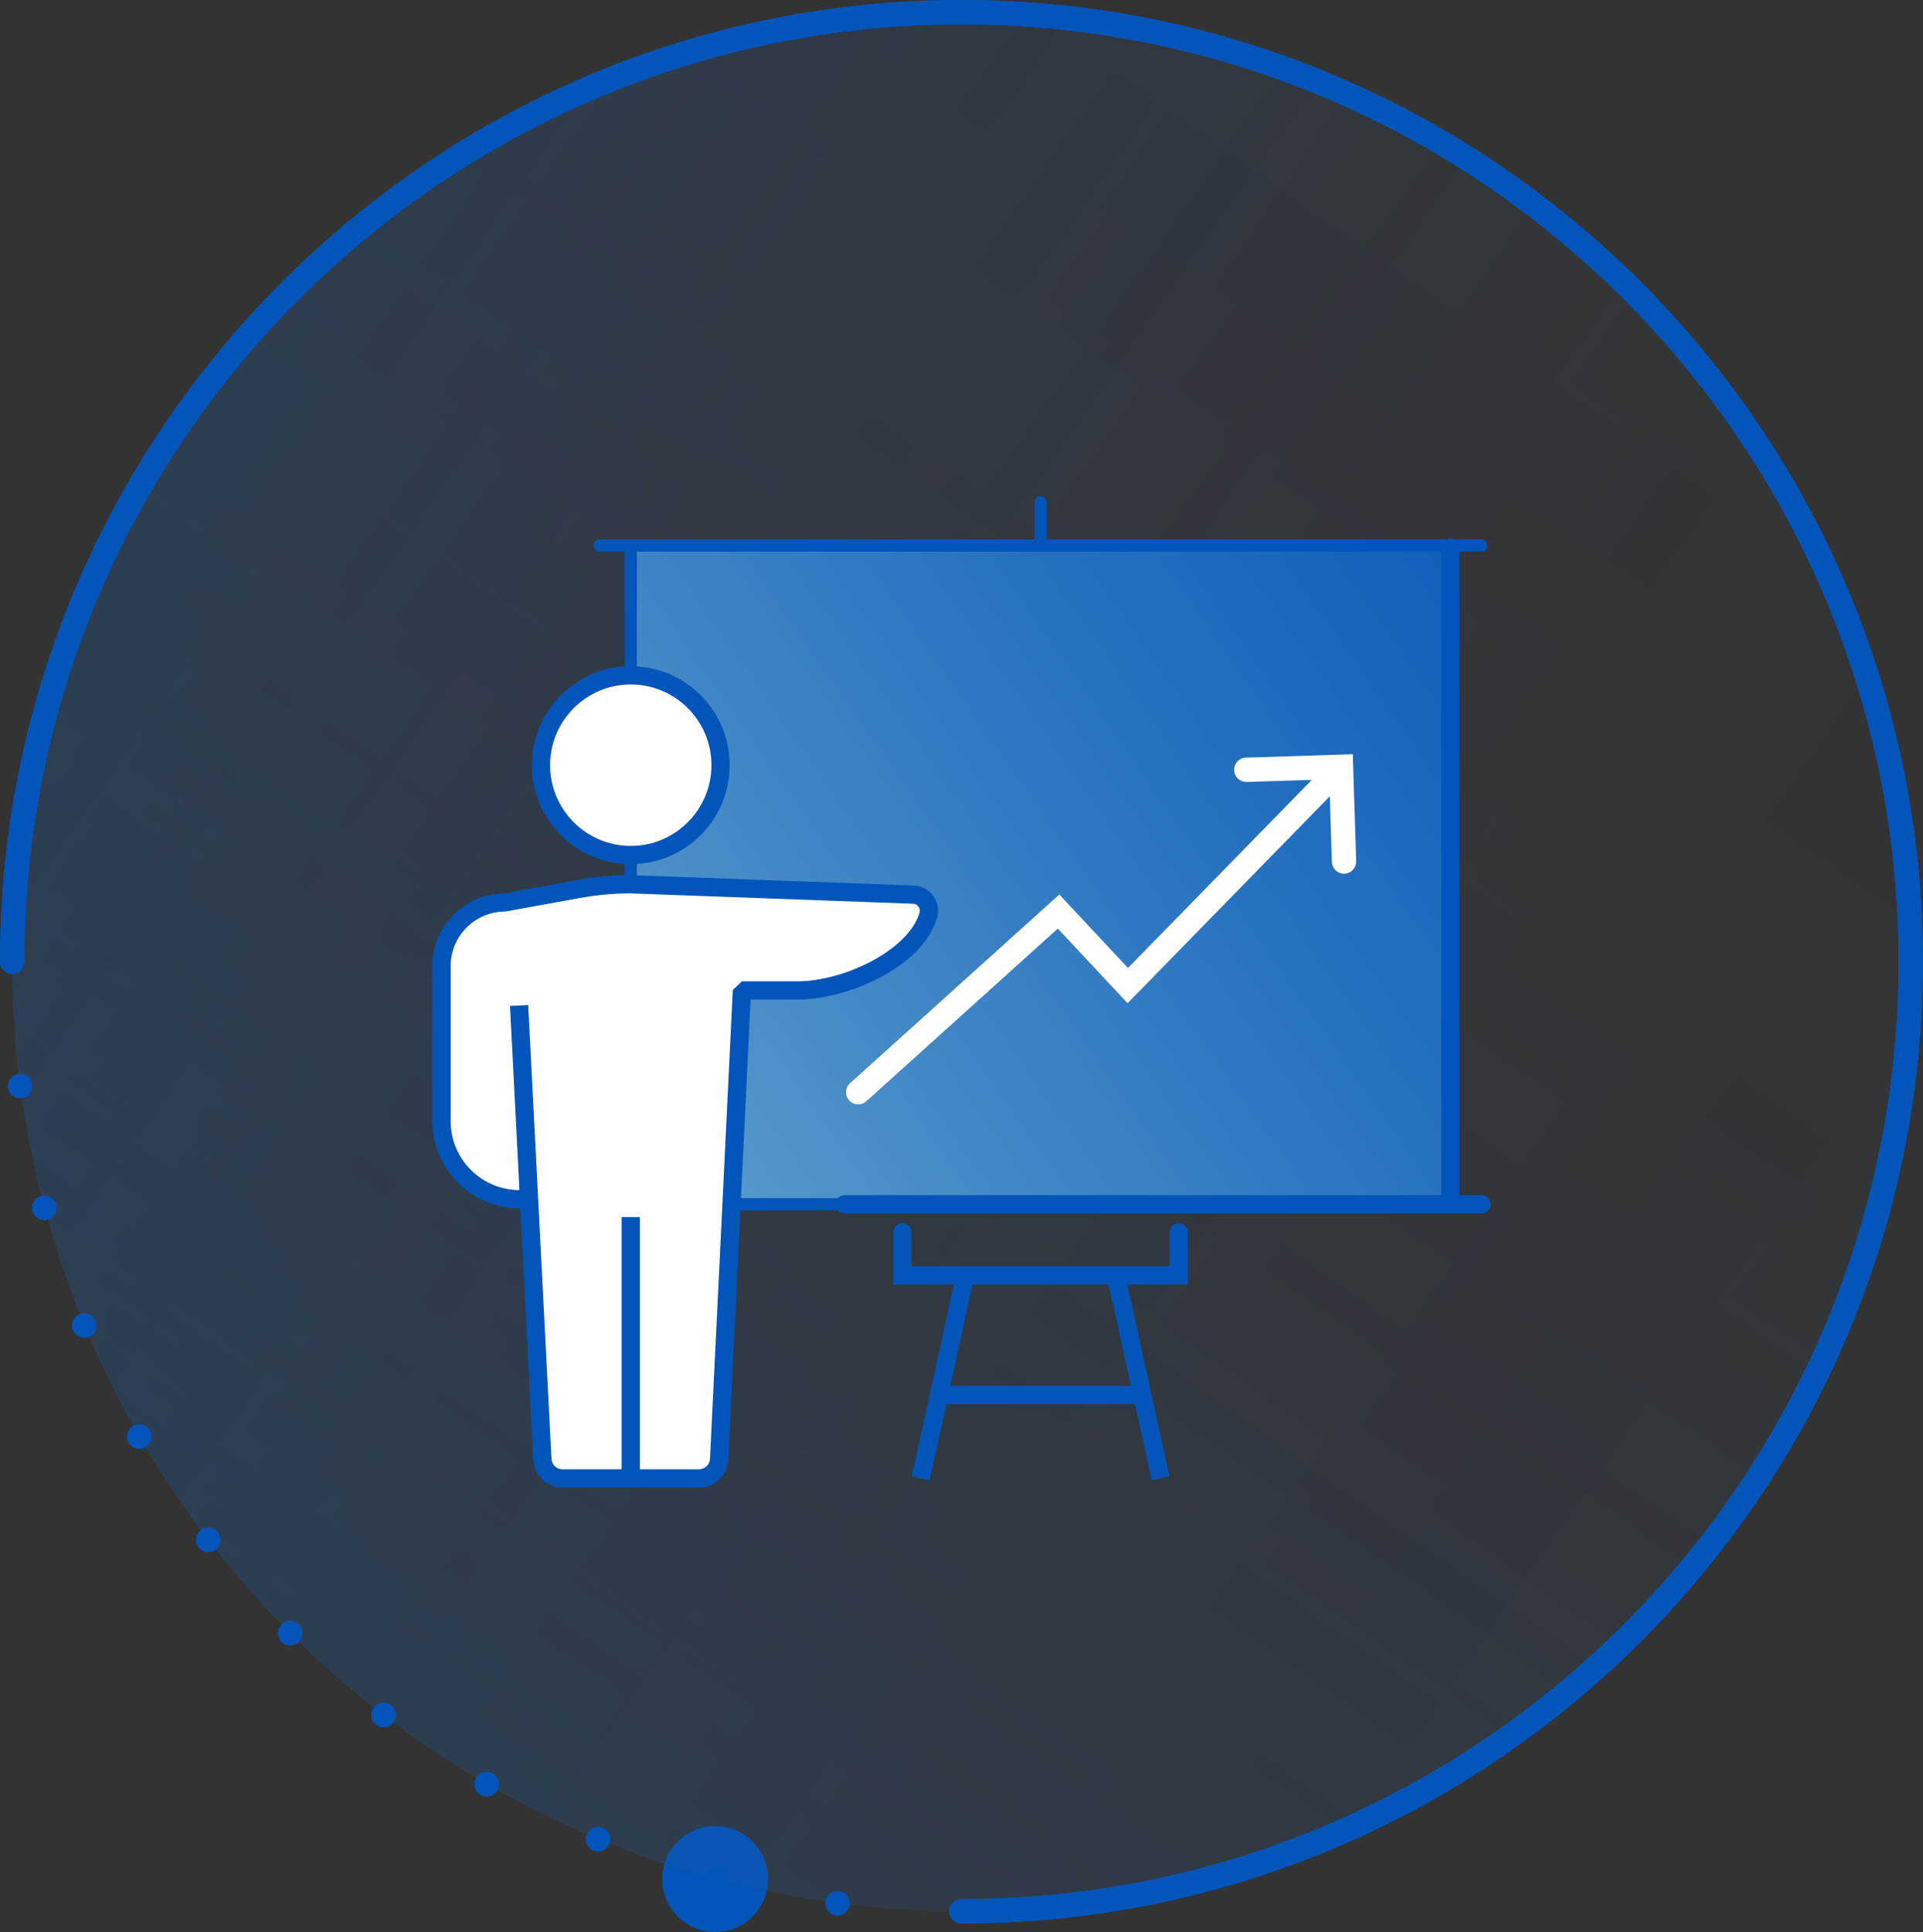 <?xml version="1.0" encoding="UTF-8"?>
<svg xmlns="http://www.w3.org/2000/svg" xmlns:xlink="http://www.w3.org/1999/xlink" id="Layer_2" viewBox="0 0 316.27 317.67">
  <rect x="0" y="0" width="316.27" height="317.67" fill="#333333" stroke="none"/>
  <defs>
    <style>.cls-1{fill:url(#linear-gradient);}.cls-2{fill:#0455b9;}.cls-3{fill:#fff;}.cls-4{fill:url(#linear-gradient-3);}.cls-5{fill:url(#linear-gradient-2);}</style>
    <linearGradient id="linear-gradient" x1="-902.43" y1="-2254.93" x2="-1591.44" y2="-2737.37" gradientTransform="translate(-1186.79 -2406.63) rotate(-180)" gradientUnits="userSpaceOnUse">
      <stop offset=".03" stop-color="#0455b9"></stop>
      <stop offset=".03" stop-color="#0455b8" stop-opacity=".99"></stop>
      <stop offset=".14" stop-color="#0d56b1" stop-opacity=".73"></stop>
      <stop offset=".26" stop-color="#1558ab" stop-opacity=".51"></stop>
      <stop offset=".37" stop-color="#1b59a6" stop-opacity=".32"></stop>
      <stop offset=".49" stop-color="#205aa2" stop-opacity=".18"></stop>
      <stop offset=".61" stop-color="#245b9f" stop-opacity=".08"></stop>
      <stop offset=".73" stop-color="#265b9d" stop-opacity=".02"></stop>
      <stop offset=".87" stop-color="#275c9d" stop-opacity="0"></stop>
    </linearGradient>
    <linearGradient id="linear-gradient-2" x1="-1035.09" y1="-3007.26" x2="-1517.53" y2="-2318.26" xlink:href="#linear-gradient"></linearGradient>
    <linearGradient id="linear-gradient-3" x1="289.81" y1="60.75" x2="73.1" y2="212.49" gradientUnits="userSpaceOnUse">
      <stop offset=".02" stop-color="#0455b9"></stop>
      <stop offset=".18" stop-color="#0d5cbb"></stop>
      <stop offset=".44" stop-color="#2671c0"></stop>
      <stop offset=".77" stop-color="#4e92c9"></stop>
      <stop offset=".91" stop-color="#63a3ce"></stop>
    </linearGradient>
  </defs>
  <g id="Layer_1-2">
    <circle class="cls-1" cx="158.13" cy="158.13" r="156.13"></circle>
    <path class="cls-2" d="m158.13,316.26c-1.1,0-2-.9-2-2s.9-2,2-2c84.99,0,154.13-69.14,154.13-154.13S243.12,4,158.13,4,4,73.14,4,158.13c0,1.1-.9,2-2,2S0,159.24,0,158.13C0,70.94,70.94,0,158.13,0s158.13,70.94,158.13,158.13-70.94,158.13-158.13,158.13Z"></path>
    <path class="cls-2" d="m158.13,316.26c-.13,0-.26-.01-.39-.04-.12-.02-.25-.06-.37-.11s-.24-.11-.34-.19c-.11-.07-.22-.15-.31-.25-.38-.37-.59-.88-.59-1.41,0-.13.02-.26.04-.39.03-.13.07-.25.12-.38.05-.12.11-.23.18-.34.07-.11.16-.21.25-.3.09-.1.19-.18.3-.25.11-.07.23-.14.35-.19s.25-.08.37-.11c.65-.13,1.34.08,1.81.55.09.09.18.19.25.3.07.11.13.22.18.34.05.13.09.25.12.38.02.13.04.26.04.39s-.02.26-.04.39c-.03.13-.07.26-.12.38-.05.12-.11.23-.18.34-.07.11-.16.21-.25.3-.09.1-.2.18-.31.25-.11.08-.22.14-.34.19s-.25.09-.37.11c-.13.03-.26.04-.4.04Z"></path>
    <path class="cls-2" d="m137.49,314.92h0c-1.09-.14-1.87-1.14-1.72-2.24h0c.14-1.09,1.14-1.86,2.24-1.72h0c1.09.14,1.87,1.14,1.72,2.24h0c-.13,1.01-.99,1.74-1.98,1.74h0c-.08,0-.17,0-.26-.02Zm-20.29-4.01c-1.06-.29-1.7-1.38-1.41-2.45h0c.28-1.06,1.38-1.7,2.45-1.41h0c1.06.28,1.69,1.38,1.41,2.44h0c-.24.9-1.05,1.49-1.93,1.49h0c-.17,0-.34-.02-.52-.07Zm-19.6-6.65c-1.01-.42-1.5-1.59-1.08-2.61h0c.42-1.02,1.6-1.51,2.62-1.08h0c1.02.42,1.5,1.59,1.08,2.61h0c-.32.77-1.07,1.23-1.85,1.23h0c-.26,0-.52-.05-.77-.15Zm-18.55-9.16c-.95-.56-1.28-1.78-.73-2.74h0c.56-.95,1.78-1.28,2.74-.73h0c.95.56,1.28,1.78.73,2.74h0c-.37.64-1.05.99-1.74.99h0c-.34,0-.68-.08-1-.26Zm-17.18-11.51c-.88-.68-1.05-1.93-.37-2.81h0c.67-.87,1.93-1.04,2.8-.36h0c.88.67,1.04,1.92.37,2.8h0c-.39.51-.99.78-1.59.78h0c-.42,0-.85-.13-1.21-.41Zm-15.55-13.64c-.78-.79-.78-2.05,0-2.83h0c.78-.79,2.05-.79,2.83,0h0c.78.78.78,2.04,0,2.83h0c-.39.39-.9.58-1.42.58h0c-.51,0-1.02-.19-1.41-.58Zm-13.64-15.55c-.67-.87-.51-2.13.37-2.8h0c.87-.68,2.13-.51,2.8.37h0c.67.87.51,2.13-.36,2.8h0c-.37.28-.8.42-1.22.42h0c-.6,0-1.2-.27-1.59-.79Zm-11.5-17.17c-.56-.96-.23-2.19.72-2.74h0c.96-.55,2.18-.23,2.74.73h0c.55.96.23,2.18-.73,2.73h0c-.32.19-.66.27-1,.27h0c-.69,0-1.36-.36-1.73-.99Zm-9.16-18.54c-.43-1.02.06-2.19,1.08-2.61h0c1.02-.42,2.19.06,2.61,1.08h0c.42,1.02-.06,2.19-1.08,2.61h0c-.25.11-.51.16-.77.16h0c-.78,0-1.52-.47-1.84-1.24Zm-6.66-19.58h0c-.29-1.07.34-2.16,1.41-2.45h0c1.07-.28,2.16.35,2.45,1.42h0c.28,1.06-.35,2.16-1.41,2.45h0c-.18.04-.35.06-.52.06h0c-.89,0-1.7-.59-1.94-1.48Zm-4.02-20.29c-.14-1.09.63-2.09,1.73-2.24h0c1.09-.14,2.1.63,2.24,1.73h0c.14,1.09-.63,2.09-1.72,2.24h0c-.09,0-.18.02-.26.02h0c-.99,0-1.85-.74-1.99-1.75Z"></path>
    <path class="cls-2" d="m2,160.13c-.26,0-.52-.05-.76-.15-.25-.1-.46-.25-.65-.44-.38-.38-.59-.88-.59-1.41,0-.13.02-.26.04-.39.03-.13.07-.26.12-.38s.11-.23.18-.34c.07-.11.16-.21.25-.31.46-.46,1.16-.68,1.8-.55.13.03.26.07.38.12.12.05.23.11.34.18.11.08.21.16.3.25.1.1.18.2.26.31.07.11.13.22.18.34.05.12.09.25.11.38.03.13.04.26.04.39s0,.26-.04.39c-.02.13-.06.25-.11.37-.05.12-.11.24-.18.35-.08.1-.16.21-.26.3-.18.19-.4.34-.64.44-.24.1-.5.15-.77.15Z"></path>
    <circle class="cls-2" cx="117.62" cy="308.95" r="8.71"></circle>
    <circle class="cls-5" cx="158.13" cy="158.13" r="156.13"></circle>
    <path class="cls-2" d="m158.13,316.26c-1.1,0-2-.9-2-2s.9-2,2-2c84.99,0,154.13-69.14,154.13-154.13S243.12,4,158.13,4,4,73.14,4,158.13c0,1.1-.9,2-2,2S0,159.24,0,158.13C0,70.94,70.94,0,158.13,0s158.13,70.94,158.13,158.13-70.94,158.13-158.13,158.13Z"></path>
    <path class="cls-2" d="m158.13,316.26c-.13,0-.26-.01-.39-.04-.12-.02-.25-.06-.37-.11s-.24-.11-.34-.19c-.11-.07-.22-.15-.31-.25-.38-.37-.59-.88-.59-1.41,0-.13.02-.26.04-.39.03-.13.07-.25.12-.38.05-.12.11-.23.18-.34.07-.11.16-.21.25-.3.09-.1.19-.18.3-.25.11-.07.23-.14.35-.19s.25-.08.37-.11c.65-.13,1.34.08,1.81.55.09.09.18.19.25.3.07.11.13.22.18.34.05.13.09.25.12.38.02.13.04.26.04.39s-.02.26-.04.39c-.03.13-.07.26-.12.38-.05.12-.11.23-.18.34-.07.11-.16.21-.25.3-.09.1-.2.18-.31.25-.11.08-.22.14-.34.19s-.25.09-.37.11c-.13.03-.26.04-.4.04Z"></path>
    <path class="cls-2" d="m137.49,314.92h0c-1.09-.14-1.87-1.14-1.72-2.24h0c.14-1.09,1.14-1.86,2.24-1.72h0c1.09.14,1.87,1.14,1.72,2.24h0c-.13,1.01-.99,1.74-1.98,1.74h0c-.08,0-.17,0-.26-.02Zm-20.29-4.01c-1.06-.29-1.7-1.38-1.41-2.45h0c.28-1.06,1.38-1.7,2.45-1.41h0c1.06.28,1.69,1.38,1.41,2.44h0c-.24.9-1.05,1.49-1.93,1.49h0c-.17,0-.34-.02-.52-.07Zm-19.6-6.65c-1.01-.42-1.5-1.59-1.08-2.61h0c.42-1.02,1.6-1.51,2.62-1.08h0c1.02.42,1.5,1.59,1.08,2.61h0c-.32.77-1.07,1.23-1.85,1.23h0c-.26,0-.52-.05-.77-.15Zm-18.55-9.16c-.95-.56-1.28-1.78-.73-2.74h0c.56-.95,1.78-1.28,2.74-.73h0c.95.56,1.28,1.78.73,2.74h0c-.37.64-1.05.99-1.74.99h0c-.34,0-.68-.08-1-.26Zm-17.18-11.51c-.88-.68-1.05-1.93-.37-2.81h0c.67-.87,1.93-1.04,2.8-.36h0c.88.67,1.04,1.92.37,2.8h0c-.39.51-.99.78-1.59.78h0c-.42,0-.85-.13-1.21-.41Zm-15.55-13.64c-.78-.79-.78-2.05,0-2.83h0c.78-.79,2.05-.79,2.83,0h0c.78.78.78,2.04,0,2.83h0c-.39.39-.9.58-1.42.58h0c-.51,0-1.02-.19-1.41-.58Zm-13.64-15.55c-.67-.87-.51-2.13.37-2.8h0c.87-.68,2.13-.51,2.8.37h0c.67.87.51,2.13-.36,2.8h0c-.37.28-.8.42-1.22.42h0c-.6,0-1.2-.27-1.59-.79Zm-11.5-17.17c-.56-.96-.23-2.19.72-2.74h0c.96-.55,2.18-.23,2.74.73h0c.55.96.23,2.18-.73,2.73h0c-.32.19-.66.27-1,.27h0c-.69,0-1.36-.36-1.73-.99Zm-9.16-18.54c-.43-1.02.06-2.19,1.08-2.61h0c1.02-.42,2.19.06,2.61,1.08h0c.42,1.02-.06,2.19-1.08,2.61h0c-.25.11-.51.16-.77.16h0c-.78,0-1.52-.47-1.84-1.24Zm-6.66-19.58h0c-.29-1.07.34-2.16,1.41-2.45h0c1.07-.28,2.16.35,2.45,1.42h0c.28,1.06-.35,2.16-1.41,2.45h0c-.18.04-.35.06-.52.06h0c-.89,0-1.7-.59-1.94-1.48Zm-4.02-20.29c-.14-1.09.63-2.09,1.73-2.24h0c1.09-.14,2.1.63,2.24,1.73h0c.14,1.09-.63,2.09-1.72,2.24h0c-.09,0-.18.02-.26.02h0c-.99,0-1.85-.74-1.99-1.75Z"></path>
    <path class="cls-2" d="m2,160.13c-.26,0-.52-.05-.76-.15-.25-.1-.46-.25-.65-.44-.38-.38-.59-.88-.59-1.41,0-.13.02-.26.04-.39.03-.13.07-.26.12-.38s.11-.23.18-.34c.07-.11.16-.21.25-.31.46-.46,1.16-.68,1.8-.55.13.03.26.07.38.12.12.05.23.11.34.18.11.08.21.16.3.25.1.1.18.2.26.31.07.11.13.22.18.34.05.12.09.25.11.38.03.13.04.26.04.39s0,.26-.04.39c-.02.13-.06.25-.11.37-.05.12-.11.24-.18.35-.08.1-.16.21-.26.3-.18.19-.4.34-.64.44-.24.1-.5.15-.77.15Z"></path>
    <rect class="cls-4" x="103.74" y="89.68" width="134.8" height="108.32"></rect>
    <path class="cls-2" d="m238.54,199.01H103.74l-1-1v-108.32l1-1h134.8l1,1v108.32l-1,1Zm-133.8-2h132.8v-106.32H104.74v106.32Z"></path>
    <path class="cls-3" d="m85.46,166.82l3.75,73.11c.09,1.76,1.54,3.14,3.31,3.14h22.45c1.76,0,3.22-1.38,3.31-3.14l3.75-77.08h9.13c7.65,0,19.31-5.01,21.52-12.34h0c.51-1.7-.76-3.42-2.54-3.42l-46.39-1.7c-2.89,0-5.77.26-8.62.78l-12.04,2.2c-5.77,0-10.45,4.68-10.45,10.45v25.52c0,7.09,5.75,12.83,12.83,12.83h0"></path>
    <path class="cls-2" d="m114.96,244.58h-22.45c-2.56,0-4.67-2.01-4.81-4.57l-2.12-41.33h-.13c-7.9,0-14.33-6.43-14.33-14.33v-25.52c0-6.54,5.29-11.88,11.81-11.95l11.91-2.18c2.93-.54,5.92-.81,8.9-.81l46.44,1.7h0c1.27,0,2.49.61,3.28,1.68.79,1.07,1.03,2.41.64,3.68-2.5,8.31-15.05,13.41-22.95,13.41h-7.7l-3.68,75.66c-.13,2.56-2.24,4.57-4.81,4.57Zm-28.09-79.33l3.83,74.61c.05.96.84,1.72,1.81,1.72h22.45c.97,0,1.76-.75,1.81-1.72l3.75-77.08,1.5-1.43h9.13c7.56,0,18.2-5.03,20.08-11.27.11-.35.04-.73-.18-1.02-.22-.3-.56-.47-.93-.47l-46.44-1.7c-2.74,0-5.55.26-8.3.76l-12.31,2.23c-4.94,0-8.95,4.02-8.95,8.95v25.52c0,6.24,5.07,11.32,11.31,11.33l-1.55-30.28,3-.15Z"></path>
    <path class="cls-3" d="m118.51,125.81c0,8.16-6.61,14.78-14.77,14.78s-14.77-6.62-14.77-14.78,6.61-14.77,14.77-14.77,14.77,6.62,14.77,14.77Z"></path>
    <path class="cls-2" d="m103.74,142.09c-8.97,0-16.27-7.3-16.27-16.28s7.3-16.27,16.27-16.27,16.27,7.3,16.27,16.27-7.3,16.28-16.27,16.28Zm0-29.55c-7.32,0-13.27,5.95-13.27,13.27s5.95,13.28,13.27,13.28,13.27-5.96,13.27-13.28-5.95-13.27-13.27-13.27Z"></path>
    <rect class="cls-2" x="102.24" y="200.11" width="3" height="44.46"></rect>
    <path class="cls-3" d="m141.15,181.58c-.55,0-1.09-.22-1.49-.66-.74-.82-.67-2.08.15-2.82l34.41-31.02,11.3,12.08,32.24-32.99c.77-.79,2.04-.8,2.83-.03.79.77.8,2.04.03,2.83l-35.17,35.98-11.47-12.27-31.5,28.39c-.38.34-.86.51-1.34.51Z"></path>
    <path class="cls-3" d="m221.05,143.67c-1.08,0-1.96-.85-2-1.94l-.43-13.59-13.59.43c-1.08.03-2.03-.83-2.06-1.94-.04-1.1.83-2.03,1.94-2.06l17.58-.56.56,17.58c.04,1.1-.83,2.03-1.94,2.06-.02,0-.04,0-.06,0Z"></path>
    <path class="cls-2" d="m243.65,199.51h-104.75c-.83,0-1.5-.67-1.5-1.5s.67-1.5,1.5-1.5h104.75c.83,0,1.5.67,1.5,1.5s-.67,1.5-1.5,1.5Z"></path>
    <path class="cls-2" d="m238.54,199.51c-.83,0-1.5-.67-1.5-1.5v-107.97c0-.83.67-1.5,1.5-1.5s1.5.67,1.5,1.5v107.97c0,.83-.67,1.5-1.5,1.5Z"></path>
    <path class="cls-2" d="m243.65,90.68H98.63c-.55,0-1-.45-1-1s.45-1,1-1h145.01c.55,0,1,.45,1,1s-.45,1-1,1Z"></path>
    <path class="cls-2" d="m103.74,101c-.55,0-1-.45-1-1v-10.32c0-.55.45-1,1-1s1,.45,1,1v10.32c0,.55-.45,1-1,1Z"></path>
    <path class="cls-2" d="m171.14,90.68c-.55,0-1-.45-1-1v-7.09c0-.55.45-1,1-1s1,.45,1,1v7.09c0,.55-.45,1-1,1Z"></path>
    <path class="cls-2" d="m195.36,211.19h-48.44v-8.56c0-.83.67-1.5,1.5-1.5s1.5.67,1.5,1.5v5.56h42.44v-5.56c0-.83.67-1.5,1.5-1.5s1.5.67,1.5,1.5v8.56Z"></path>
    <rect class="cls-2" x="138" y="224.89" width="34.17" height="3" transform="translate(-99.27 329.37) rotate(-77.63)"></rect>
    <rect class="cls-2" x="185.7" y="209.3" width="3" height="34.17" transform="translate(-44.17 45.38) rotate(-12.38)"></rect>
    <rect class="cls-2" x="154.43" y="227.88" width="33.55" height="3"></rect>
  </g>
</svg>
